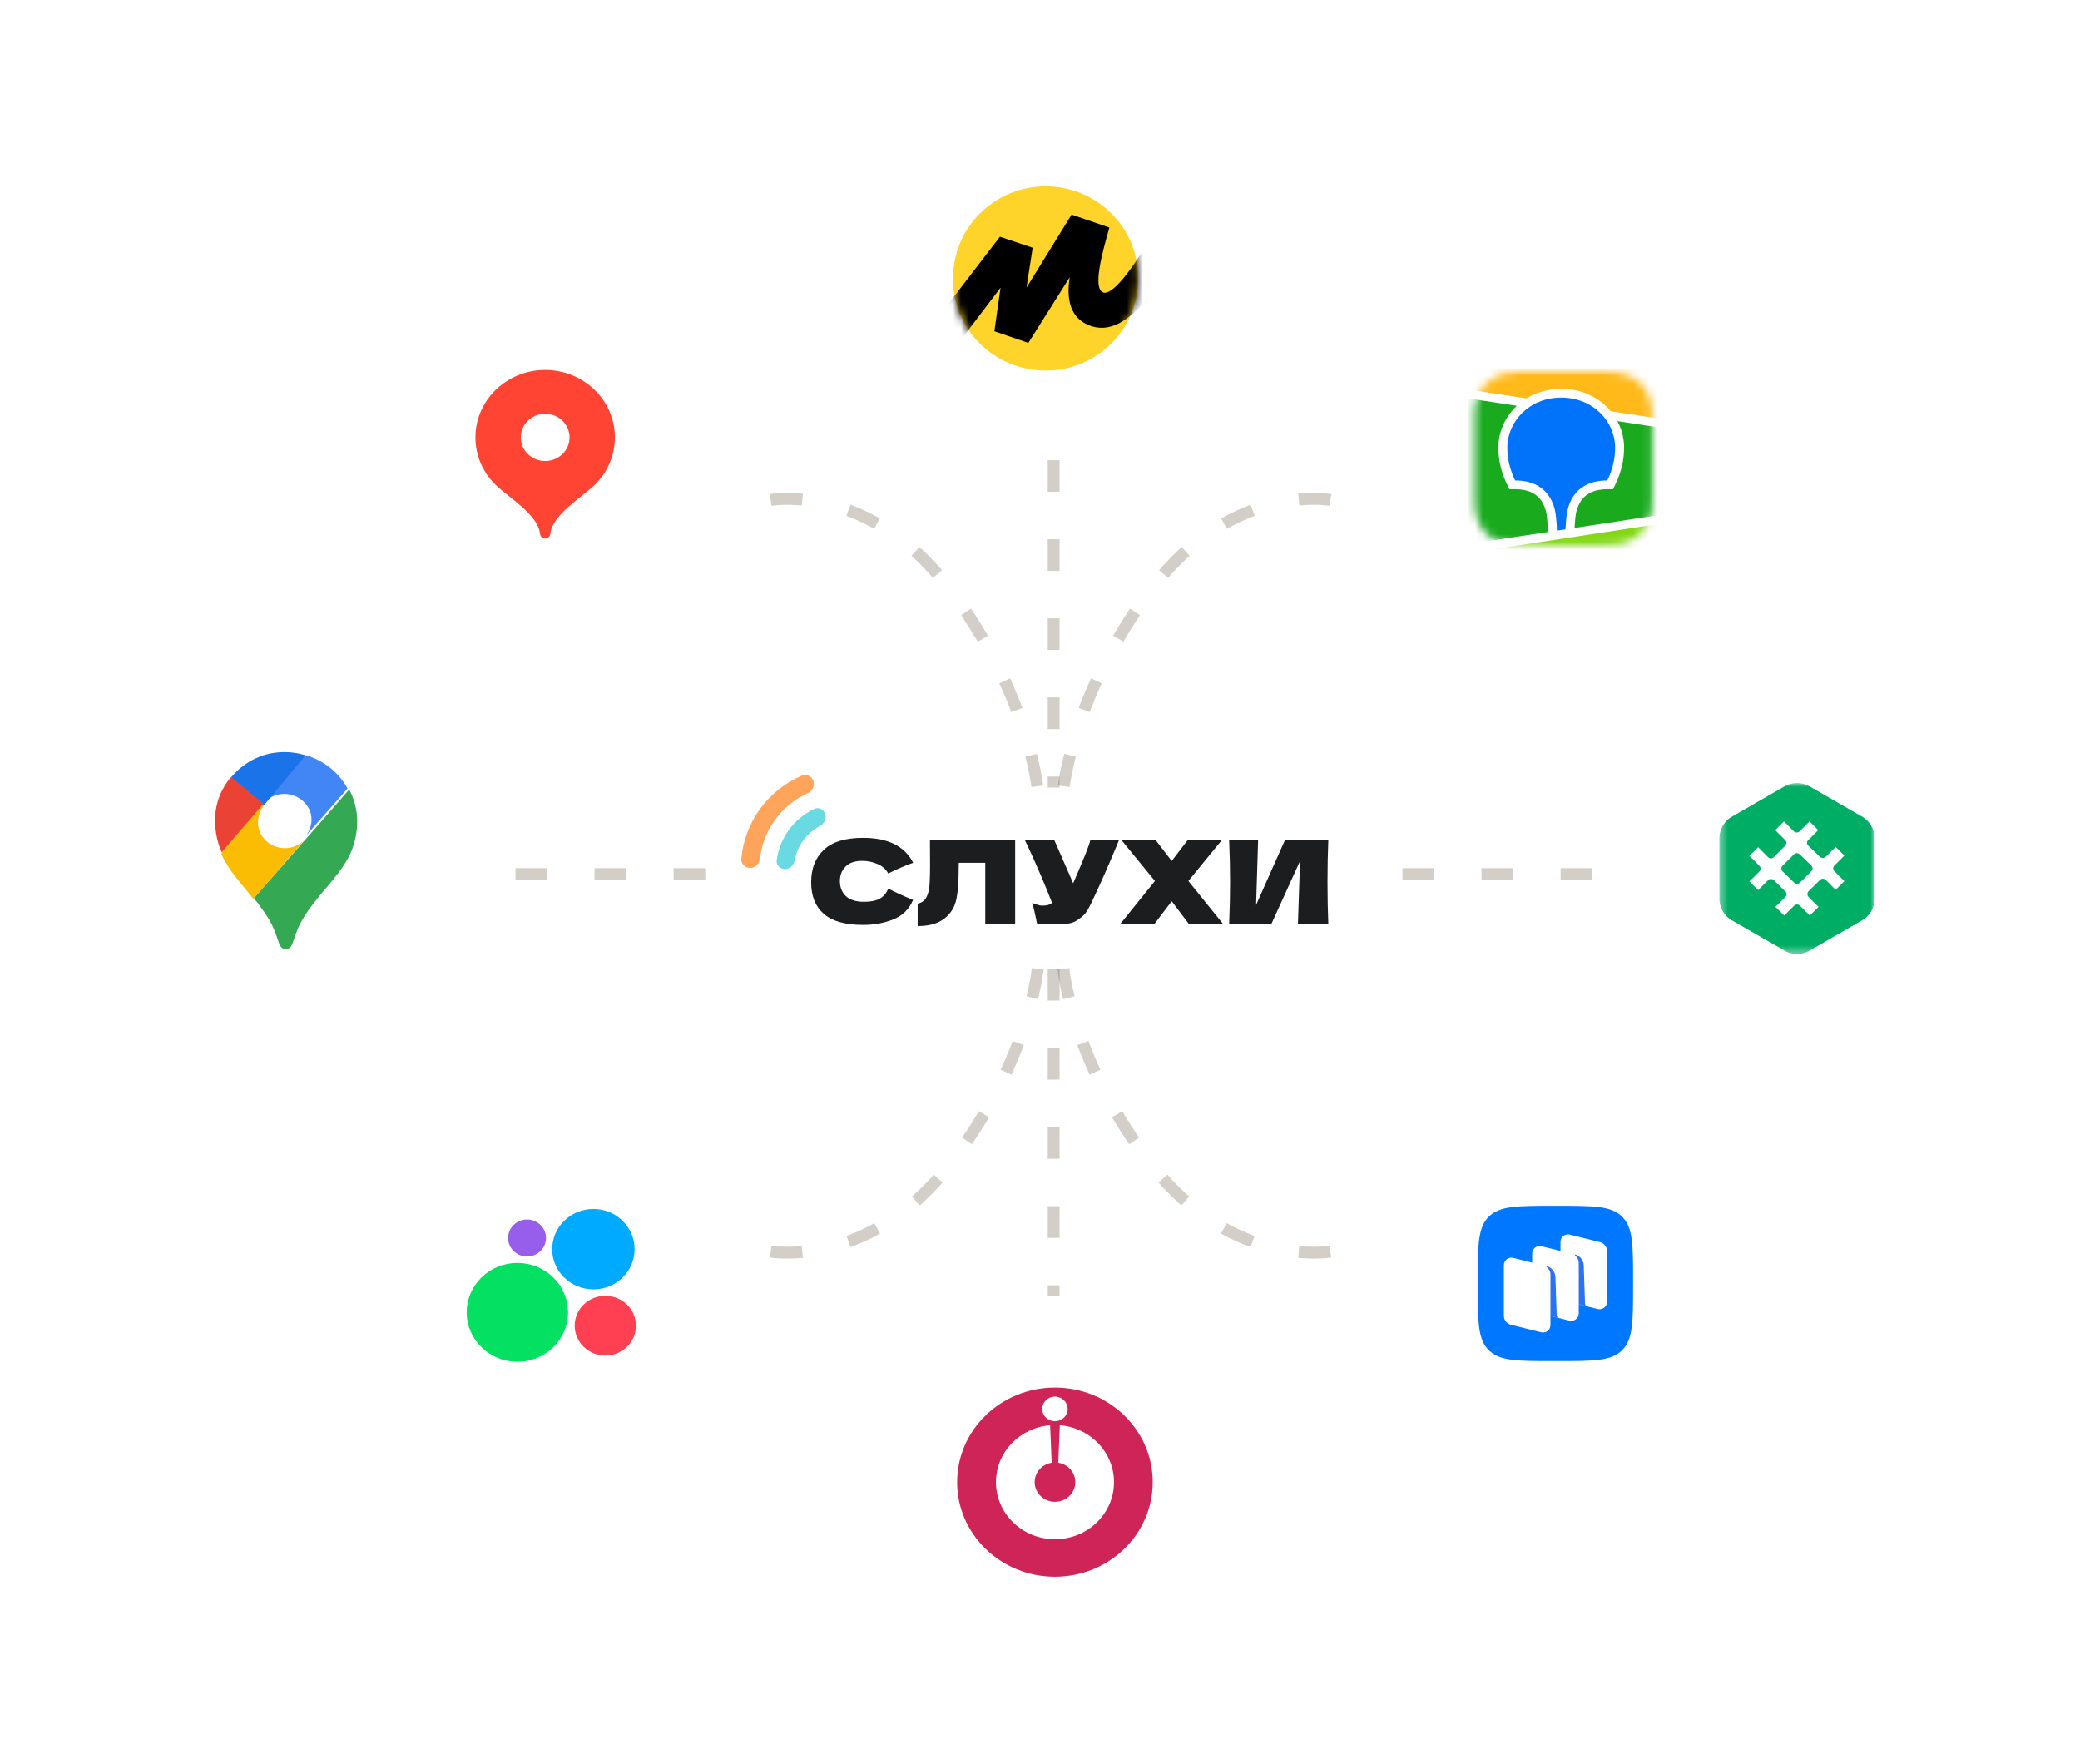 <svg width="263" height="223" viewBox="0 0 263 223" fill="none" xmlns="http://www.w3.org/2000/svg">
<path d="M99.26 109.885C98.639 109.885 98.127 109.379 98.21 108.763C98.397 107.376 98.927 106.052 99.76 104.913C100.594 103.775 101.696 102.869 102.961 102.273C103.524 102.008 104.161 102.343 104.349 102.935C104.536 103.528 104.201 104.152 103.652 104.444C102.838 104.878 102.127 105.491 101.577 106.243C101.026 106.995 100.656 107.858 100.489 108.765C100.376 109.377 99.882 109.885 99.26 109.885Z" fill="#69D9E2"/>
<path d="M94.849 109.737C94.202 109.737 93.672 109.212 93.732 108.568C93.942 106.294 94.763 104.111 96.117 102.254C97.471 100.398 99.299 98.95 101.4 98.055C101.995 97.801 102.657 98.146 102.855 98.761C103.053 99.377 102.71 100.031 102.12 100.297C100.49 101.031 99.071 102.179 98.009 103.635C96.948 105.09 96.288 106.792 96.086 108.568C96.013 109.211 95.496 109.737 94.849 109.737Z" fill="#FFA45B"/>
<path d="M109.143 116.941C106.891 116.941 105.232 116.476 104.166 115.545C103.099 114.613 102.566 113.285 102.566 111.558C102.566 109.822 103.099 108.45 104.166 107.441C105.232 106.432 106.891 105.928 109.143 105.928C112.291 105.928 114.399 106.98 115.465 109.085C114.568 109.386 113.517 109.837 112.311 110.438C112.022 109.895 111.564 109.492 110.936 109.23C110.318 108.969 109.686 108.838 109.038 108.838C108.081 108.838 107.369 109.085 106.901 109.58C106.432 110.065 106.198 110.666 106.198 111.384C106.198 112.16 106.447 112.795 106.946 113.29C107.454 113.774 108.226 114.017 109.262 114.017C110.089 114.017 110.747 113.886 111.235 113.624C111.723 113.353 112.082 112.926 112.311 112.344C113.128 112.771 114.174 113.251 115.45 113.784C114.952 114.958 114.12 115.777 112.954 116.243C111.788 116.708 110.518 116.941 109.143 116.941Z" fill="#1C1D1F"/>
<path d="M128.361 116.796H124.58V109.085H121.232L121.217 109.929C121.217 110.666 121.197 111.316 121.157 111.878C121.127 112.431 121.058 112.999 120.948 113.58C120.749 114.638 120.241 115.486 119.424 116.127C118.616 116.767 117.486 117.087 116.031 117.087V114.25C116.419 114.172 116.723 114.002 116.943 113.741C117.172 113.469 117.346 113.037 117.466 112.446C117.555 111.97 117.6 110.889 117.6 109.201L117.585 106.233L128.361 106.248V116.796Z" fill="#1C1D1F"/>
<path d="M141.48 106.233C141.44 106.34 141.39 106.461 141.33 106.597C141.271 106.723 141.211 106.869 141.151 107.034C140.603 108.353 140.095 109.541 139.627 110.598C139.168 111.646 138.62 112.839 137.983 114.177C137.425 115.341 137.19 115.705 136.114 116.403C135.048 117.111 132.759 116.825 131.135 116.796C130.926 115.952 131.117 116.51 130.988 116.083C130.868 115.646 130.709 114.633 130.5 114.177C131.088 114.303 131.272 114.499 131.77 114.499C132.722 114.499 132.651 114.307 133.039 114.181C132.322 112.387 131.441 110.113 129.598 106.233H133.319L135.696 111.675L136.114 110.7C137.151 108.304 137.733 106.815 137.863 106.233H141.48Z" fill="#1C1D1F"/>
<path d="M150.262 111.384L154.627 116.796H150.307L148.155 113.944L145.988 116.796H141.668L146.033 111.384L141.818 106.233H146.137L148.155 108.852L150.158 106.233H154.477L150.262 111.384Z" fill="#1C1D1F"/>
<path d="M159.079 106.248L158.825 114.41L162.456 106.248H167.956C167.887 107.887 167.852 109.643 167.852 111.515C167.852 113.396 167.887 115.157 167.956 116.796H164.115L164.384 108.852L160.768 116.796H155.417C155.497 114.914 155.536 113.154 155.536 111.515C155.536 109.885 155.497 108.13 155.417 106.248H159.079Z" fill="#1C1D1F"/>
<g filter="url(#filter0_d_3884_1533)">
<path d="M82.328 38.478H56.083C52.459 38.478 49.522 41.319 49.522 44.824V70.205C49.522 73.709 52.459 76.55 56.083 76.55H82.328C85.951 76.55 88.889 73.709 88.889 70.205V44.824C88.889 41.319 85.951 38.478 82.328 38.478Z" fill="white"/>
<path d="M68.932 46.774C64.062 46.774 60.115 50.591 60.115 55.3C60.115 57.654 61.101 59.785 62.696 61.328C64.292 62.872 68.05 65.106 68.271 67.45C68.304 67.802 68.567 68.09 68.932 68.09C69.297 68.09 69.56 67.802 69.593 67.45C69.814 65.106 73.572 62.872 75.168 61.328C76.762 59.785 77.749 57.654 77.749 55.3C77.749 50.591 73.801 46.774 68.932 46.774Z" fill="#FF4433"/>
<path d="M68.932 58.285C70.636 58.285 72.017 56.949 72.017 55.3C72.017 53.652 70.636 52.316 68.932 52.316C67.227 52.316 65.846 53.652 65.846 55.3C65.846 56.949 67.227 58.285 68.932 58.285Z" fill="white"/>
</g>
<g filter="url(#filter1_d_3884_1533)">
<path d="M49.271 87.611H22.771C19.113 87.611 16.146 90.479 16.146 94.017V119.645C16.146 123.183 19.113 126.052 22.771 126.052H49.271C52.93 126.052 55.896 123.183 55.896 119.645V94.017C55.896 90.479 52.93 87.611 49.271 87.611Z" fill="white"/>
<path d="M32.092 113.546C32.891 114.504 33.704 115.708 34.13 116.435C34.649 117.381 34.864 118.019 35.249 119.163C35.475 119.789 35.69 119.979 36.141 119.979C36.634 119.979 36.86 119.66 37.033 119.163C37.393 118.09 37.671 117.274 38.112 116.496C39.811 113.425 42.581 111.243 44.141 108.252C44.141 108.252 45.167 106.426 45.167 103.868C45.167 101.484 44.155 99.827 44.155 99.827L32.098 113.566L32.092 113.546Z" fill="#34A853"/>
<path d="M28.02 108.045C28.976 110.164 30.797 112.022 32.04 113.657L38.629 106.046C38.629 106.046 37.699 107.233 36.019 107.233C34.145 107.233 32.62 105.779 32.62 103.942C32.62 102.679 33.393 101.802 33.393 101.802C28.545 102.505 28.814 103.65 28.006 108.04L28.02 108.045Z" fill="#FBBC04"/>
<path d="M38.692 95.48C40.919 96.162 42.809 97.599 43.944 99.698L38.608 105.754C38.608 105.754 39.392 104.882 39.392 103.635C39.392 101.778 37.745 100.377 35.967 100.377C34.28 100.377 33.32 101.538 33.32 101.538C33.73 100.651 37.963 95.782 38.698 95.482L38.692 95.48Z" fill="#4285F4"/>
<path d="M29.23 98.271C30.53 96.705 32.809 95.085 35.955 95.085C37.475 95.085 38.628 95.493 38.628 95.493L33.384 101.802C33.031 101.608 29.58 98.887 29.23 98.262V98.271Z" fill="#1A73E8"/>
<path d="M28.036 107.73C28.036 107.73 27.189 106.087 27.189 103.722C27.189 101.48 28.087 99.516 29.219 98.246L33.319 101.619L28.042 107.73H28.036Z" fill="#EA4335"/>
</g>
<g filter="url(#filter2_d_3884_1533)">
<path d="M210.761 38.479H184.266C180.608 38.479 177.643 41.347 177.643 44.884V70.507C177.643 74.045 180.608 76.913 184.266 76.913H210.761C214.419 76.913 217.385 74.045 217.385 70.507V44.884C217.385 41.347 214.419 38.479 210.761 38.479Z" fill="white"/>
<mask id="mask0_3884_1533" style="mask-type:luminance" maskUnits="userSpaceOnUse" x="186" y="47" width="23" height="22">
<path fill-rule="evenodd" clip-rule="evenodd" d="M192.046 47.029L193.005 47.019L202.985 47.023C203.136 47.025 203.231 47.027 203.324 47.029C203.819 47.042 204.318 47.07 204.808 47.155C205.298 47.236 205.773 47.387 206.218 47.604C206.661 47.821 207.067 48.105 207.418 48.445C207.77 48.784 208.064 49.175 208.29 49.603C208.521 50.039 208.666 50.485 208.755 50.964C208.843 51.436 208.872 51.918 208.885 52.395C208.892 52.614 208.895 52.833 208.895 53.053L208.897 53.443V62.09C208.897 62.349 208.897 62.61 208.895 62.871C208.894 63.09 208.892 63.309 208.885 63.527C208.872 64.005 208.843 64.487 208.755 64.959C208.671 65.433 208.514 65.891 208.29 66.32C208.064 66.748 207.77 67.139 207.418 67.478C207.066 67.818 206.66 68.102 206.218 68.32C205.773 68.536 205.298 68.687 204.808 68.768C204.318 68.853 203.819 68.881 203.324 68.894L201.834 68.905L192.385 68.9C192.272 68.899 192.159 68.897 192.046 68.893C191.551 68.882 191.052 68.853 190.562 68.768C190.073 68.687 189.598 68.536 189.153 68.32C188.263 67.883 187.538 67.183 187.079 66.32C186.856 65.891 186.699 65.432 186.615 64.959C186.526 64.487 186.498 64.005 186.485 63.528C186.478 63.309 186.476 63.09 186.475 62.871L186.473 62.479V53.834C186.473 53.574 186.473 53.313 186.475 53.053C186.476 52.834 186.479 52.616 186.485 52.396C186.498 51.919 186.527 51.437 186.615 50.965C186.699 50.491 186.855 50.032 187.079 49.604C187.537 48.74 188.263 48.04 189.152 47.604C189.597 47.387 190.072 47.236 190.562 47.155C191.052 47.071 191.551 47.043 192.046 47.029Z" fill="white"/>
</mask>
<g mask="url(#mask0_3884_1533)">
<path d="M182.863 44.502H211.944V72.886H182.863V44.502Z" fill="#19AA1E"/>
<path fill-rule="evenodd" clip-rule="evenodd" d="M182.863 44.502H211.944V53.815L182.863 49.38V44.502Z" fill="#FFB919"/>
<path fill-rule="evenodd" clip-rule="evenodd" d="M182.863 69.78L211.944 65.346V72.885H182.863V69.78Z" fill="#82D714"/>
<path fill-rule="evenodd" clip-rule="evenodd" d="M182.863 48.819L193.014 50.368C194.278 49.587 195.781 49.158 197.403 49.158C199.65 49.158 201.669 49.98 203.139 51.421C203.324 51.603 203.499 51.794 203.663 51.991L211.944 53.254V54.376L204.504 53.241C205.061 54.28 205.353 55.435 205.354 56.607C205.354 58.128 205.006 59.644 204.286 61.166L204.264 61.213L203.958 61.853H203.235C201.741 61.853 200.75 62.289 200.102 63.062C199.594 63.668 199.299 64.487 199.2 65.38L199.197 65.407L199.183 65.55L199.177 65.612L199.164 65.733C199.126 66.132 199.102 66.47 199.089 66.746L211.944 64.785V65.907L182.863 70.342V69.22L195.732 67.257L195.727 67.005L195.725 66.935L195.724 66.898L195.722 66.842C195.71 66.537 195.681 66.145 195.635 65.67L195.627 65.58L195.611 65.424C195.519 64.526 195.229 63.698 194.721 63.083C194.08 62.304 193.1 61.861 191.617 61.853H190.848L190.542 61.213C189.808 59.675 189.452 58.143 189.452 56.607C189.452 54.676 190.254 52.807 191.668 51.421L191.791 51.303L182.863 49.941V48.819Z" fill="white"/>
<path fill-rule="evenodd" clip-rule="evenodd" d="M197.403 50.267C201.464 50.267 204.219 53.317 204.219 56.607C204.219 57.928 203.924 59.303 203.235 60.744C199.241 60.744 198.255 63.536 198.068 65.294L198.056 65.41C197.993 66.038 197.956 66.541 197.946 66.919L196.864 67.085V67.05C196.849 66.491 196.81 65.933 196.748 65.377L196.745 65.346C196.573 63.593 195.608 60.744 191.573 60.744C190.883 59.303 190.588 57.928 190.588 56.607C190.588 53.317 193.344 50.267 197.403 50.267Z" fill="#0073FA"/>
</g>
</g>
<g filter="url(#filter3_d_3884_1533)">
<path d="M209.878 143.193H184.09C180.529 143.193 177.643 146.061 177.643 149.599V175.222C177.643 178.759 180.529 181.627 184.09 181.627H209.878C213.439 181.627 216.325 178.759 216.325 175.222V149.599C216.325 146.061 213.439 143.193 209.878 143.193Z" fill="white"/>
<path fill-rule="evenodd" clip-rule="evenodd" d="M196.281 172.082C191.839 172.082 189.617 172.082 188.237 170.702C186.857 169.322 186.857 167.101 186.857 162.659L186.857 161.873C186.857 157.431 186.857 155.21 188.237 153.83C189.617 152.45 191.839 152.45 196.281 152.45L197.066 152.45C201.508 152.45 203.729 152.45 205.109 153.83C206.489 155.21 206.489 157.431 206.489 161.873V162.659C206.489 167.101 206.489 169.322 205.109 170.702C203.729 172.082 201.508 172.082 197.066 172.082H196.281Z" fill="#0077FF"/>
<path d="M198.21 164.549C197.681 164.417 197.311 163.943 197.311 163.401V157.007C197.311 156.391 197.893 155.939 198.494 156.089L202.298 157.04C202.827 157.172 203.198 157.645 203.198 158.187V164.581C203.198 165.197 202.616 165.649 202.015 165.499L198.21 164.549Z" fill="white"/>
<path d="M191.052 167.492C190.523 167.36 190.152 166.887 190.152 166.344V159.951C190.152 159.335 190.735 158.883 191.336 159.033L195.14 159.983C195.669 160.115 196.04 160.588 196.04 161.131V167.524C196.04 168.141 195.457 168.593 194.857 168.443L191.052 167.492Z" fill="white"/>
<path d="M194.632 166.02C194.103 165.888 193.732 165.415 193.732 164.872V158.479C193.732 157.863 194.315 157.411 194.916 157.561L198.72 158.511C199.249 158.643 199.62 159.116 199.62 159.659V166.052C199.62 166.669 199.038 167.121 198.437 166.971L194.632 166.02Z" fill="white"/>
<path d="M197.124 166.644C196.958 166.602 196.839 166.454 196.833 166.283L196.668 161.4C196.62 160.754 196.14 160.24 195.639 160.089C195.611 160.08 195.581 160.092 195.564 160.116C195.547 160.14 195.554 160.174 195.577 160.193C195.701 160.289 196.042 160.601 196.042 161.141L196.041 166.37L197.124 166.644Z" fill="#2B71F6"/>
<path d="M200.704 165.171C200.538 165.129 200.419 164.982 200.413 164.811L200.248 159.928C200.2 159.282 199.72 158.768 199.219 158.617C199.191 158.608 199.161 158.62 199.144 158.644C199.127 158.669 199.134 158.703 199.157 158.721C199.281 158.817 199.622 159.13 199.622 159.669L199.621 164.9L200.704 165.171Z" fill="#2B71F6"/>
</g>
<g filter="url(#filter4_d_3884_1533)">
<path d="M82.831 143.193H57.043C53.482 143.193 50.596 146.061 50.596 149.599V175.222C50.596 178.759 53.482 181.627 57.043 181.627H82.831C86.392 181.627 89.278 178.759 89.278 175.222V149.599C89.278 146.061 86.392 143.193 82.831 143.193Z" fill="white"/>
<path d="M65.419 172.172C68.958 172.172 71.828 169.374 71.828 165.922C71.828 162.47 68.958 159.671 65.419 159.671C61.879 159.671 59.01 162.47 59.01 165.922C59.01 169.374 61.879 172.172 65.419 172.172Z" fill="#04E061"/>
<path d="M76.539 171.384C78.677 171.384 80.411 169.693 80.411 167.607C80.411 165.521 78.677 163.83 76.539 163.83C74.4 163.83 72.666 165.521 72.666 167.607C72.666 169.693 74.4 171.384 76.539 171.384Z" fill="#FF4053"/>
<path d="M66.643 158.857C67.966 158.857 69.039 157.81 69.039 156.519C69.039 155.229 67.966 154.182 66.643 154.182C65.319 154.182 64.246 155.229 64.246 156.519C64.246 157.81 65.319 158.857 66.643 158.857Z" fill="#965EEB"/>
<path d="M75.031 163.014C77.909 163.014 80.242 160.739 80.242 157.932C80.242 155.126 77.909 152.85 75.031 152.85C72.153 152.85 69.82 155.126 69.82 157.932C69.82 160.739 72.153 163.014 75.031 163.014Z" fill="#00AAFF"/>
</g>
<g filter="url(#filter5_d_3884_1533)">
<path d="M240.024 90.588H214.236C210.676 90.588 207.789 93.456 207.789 96.994V122.616C207.789 126.154 210.676 129.022 214.236 129.022H240.024C243.585 129.022 246.472 126.154 246.472 122.616V96.994C246.472 93.456 243.585 90.588 240.024 90.588Z" fill="white"/>
<mask id="mask1_3884_1533" style="mask-type:luminance" maskUnits="userSpaceOnUse" x="217" y="99" width="21" height="22">
<path d="M217.402 99.001H237.034V120.608H217.402V99.001Z" fill="white"/>
</mask>
<g mask="url(#mask1_3884_1533)">
<path fill-rule="evenodd" clip-rule="evenodd" d="M231.888 110.089L233.206 111.404L232.104 112.503H232.102C231.654 112.056 231.256 111.646 230.802 111.203C230.712 111.133 230.6 111.094 230.485 111.094C230.361 111.094 230.249 111.137 230.16 111.209C229.644 111.713 229.133 112.222 228.628 112.736C228.557 112.831 228.521 112.948 228.527 113.066C228.533 113.184 228.581 113.296 228.662 113.383L229.941 114.659L228.839 115.759H228.837C228.4 115.322 228.011 114.925 227.57 114.492C227.476 114.405 227.352 114.357 227.223 114.357C227.094 114.357 226.97 114.405 226.875 114.492H226.871L225.601 115.76H225.599L224.496 114.66C224.95 114.208 225.345 113.825 225.793 113.368C225.861 113.283 225.902 113.174 225.902 113.057C225.902 112.962 225.875 112.873 225.829 112.796C225.349 112.307 224.762 111.748 224.271 111.27H224.267C224.172 111.183 224.048 111.135 223.92 111.135C223.791 111.135 223.668 111.183 223.573 111.269L222.301 112.538H222.299L221.197 111.438C221.638 110.998 222.042 110.607 222.479 110.163V110.16C222.558 110.076 222.605 109.969 222.614 109.855C222.623 109.742 222.592 109.629 222.527 109.534L221.197 108.207L222.3 107.107H222.302C222.744 107.548 223.128 107.959 223.58 108.39C223.672 108.47 223.79 108.515 223.913 108.515C224.035 108.516 224.154 108.474 224.247 108.395C224.725 107.922 225.293 107.364 225.765 106.885C225.841 106.791 225.88 106.672 225.875 106.551C225.871 106.431 225.823 106.315 225.74 106.227L224.461 104.951L225.564 103.853H225.566C226.004 104.289 226.395 104.685 226.835 105.119H226.839C226.931 105.204 227.053 105.252 227.179 105.253C227.305 105.255 227.428 105.211 227.523 105.129L228.802 103.853H228.805L229.907 104.952C229.447 105.411 229.025 105.82 228.57 106.283C228.513 106.366 228.482 106.464 228.482 106.564C228.481 106.664 228.51 106.762 228.566 106.845C229.039 107.33 229.642 107.861 230.128 108.335H230.137C230.228 108.419 230.35 108.469 230.485 108.469C230.618 108.469 230.74 108.419 230.832 108.335H230.837L232.102 107.074H232.104L233.206 108.173C232.758 108.62 232.349 109.02 231.904 109.47C231.832 109.557 231.792 109.665 231.789 109.777C231.787 109.889 231.821 109.999 231.888 110.089ZM237.012 105.621C237.003 105.529 236.989 105.437 236.969 105.346C236.945 105.234 236.915 105.123 236.879 105.014C236.837 104.885 236.787 104.758 236.729 104.635C236.62 104.407 236.485 104.192 236.325 103.995C236.251 103.905 236.173 103.819 236.09 103.737C236.015 103.662 235.937 103.591 235.855 103.524C235.822 103.498 235.788 103.472 235.753 103.448L235.735 103.434C235.702 103.411 235.668 103.389 235.633 103.367L235.479 103.265L228.802 99.42L228.669 99.353C228.611 99.323 228.553 99.294 228.494 99.267C228.404 99.226 228.312 99.19 228.218 99.16L228.199 99.154C228.161 99.143 228.125 99.132 228.075 99.118L228.056 99.113C227.896 99.069 227.732 99.038 227.566 99.019C227.169 98.978 226.768 99.009 226.383 99.111C226.281 99.138 226.181 99.171 226.082 99.208C226.038 99.224 225.996 99.242 225.955 99.261L225.937 99.27C225.91 99.281 225.88 99.295 225.835 99.317L225.657 99.408L218.949 103.273L218.819 103.357C218.774 103.386 218.729 103.416 218.695 103.441C218.58 103.522 218.472 103.613 218.373 103.712C218.236 103.844 218.112 103.987 218.001 104.141C217.706 104.552 217.513 105.026 217.437 105.525C217.431 105.567 217.426 105.61 217.423 105.653L217.422 105.661C217.421 105.68 217.419 105.7 217.417 105.724L217.402 105.97L217.406 113.689L217.412 113.805C217.416 113.864 217.419 113.921 217.424 113.98L217.426 113.995C217.44 114.127 217.464 114.259 217.498 114.388L217.506 114.422C217.549 114.585 217.605 114.745 217.674 114.899C217.751 115.072 217.842 115.237 217.948 115.394C218.125 115.654 218.34 115.888 218.584 116.088C218.611 116.11 218.643 116.134 218.688 116.165L218.722 116.189C218.742 116.202 218.764 116.218 218.788 116.233L218.955 116.343L225.706 120.226L225.736 120.243C225.791 120.271 225.847 120.299 225.903 120.327L225.924 120.336C225.96 120.352 226.005 120.372 226.051 120.39C226.116 120.417 226.192 120.443 226.282 120.469C226.343 120.489 226.395 120.503 226.448 120.515C226.502 120.529 226.556 120.54 226.621 120.55L226.791 120.579L226.861 120.588C226.914 120.593 226.967 120.596 227.02 120.599L227.249 120.609L227.355 120.602C227.415 120.6 227.473 120.596 227.534 120.593L227.564 120.59C227.609 120.586 227.662 120.58 227.714 120.572C227.824 120.555 227.933 120.532 228.041 120.503C228.173 120.467 228.263 120.438 228.347 120.405C228.387 120.391 228.433 120.373 228.483 120.349L228.769 120.209L235.495 116.333L235.58 116.279C235.635 116.243 235.691 116.207 235.748 116.166C235.817 116.116 235.886 116.062 235.956 116C236 115.961 236.043 115.921 236.076 115.887C236.131 115.834 236.177 115.786 236.213 115.745C236.411 115.527 236.577 115.283 236.707 115.02C236.796 114.838 236.869 114.648 236.921 114.454C236.954 114.336 236.976 114.236 236.993 114.132C237.001 114.085 237.006 114.039 237.013 113.977C237.016 113.942 237.018 113.907 237.02 113.878L237.03 113.716V113.726L237.035 113.67V106.055L237.025 105.811C237.022 105.748 237.018 105.684 237.012 105.621Z" fill="#00AD64"/>
</g>
<path fill-rule="evenodd" clip-rule="evenodd" d="M227.545 107.997H227.542C227.45 107.913 227.329 107.865 227.203 107.863C227.077 107.861 226.955 107.905 226.86 107.986C226.347 108.485 225.841 108.99 225.34 109.502C225.273 109.59 225.236 109.697 225.236 109.808C225.236 109.923 225.275 110.03 225.341 110.115C225.813 110.595 226.398 111.136 226.88 111.608H226.881C226.964 111.684 227.071 111.731 227.185 111.741C227.298 111.75 227.411 111.722 227.507 111.661C228.029 111.167 228.618 110.566 229.118 110.051C229.17 109.963 229.194 109.861 229.186 109.76C229.178 109.658 229.14 109.561 229.075 109.481C228.608 109.003 228.024 108.465 227.545 107.997Z" fill="#00AD64"/>
</g>
<g filter="url(#filter6_d_3884_1533)">
<path d="M146.163 167.712H119.669C116.01 167.712 113.045 170.58 113.045 174.118V199.741C113.045 203.278 116.01 206.146 119.669 206.146H146.163C149.822 206.146 152.787 203.278 152.787 199.741V174.118C152.787 170.58 149.822 167.712 146.163 167.712Z" fill="white"/>
<path d="M133.388 199.347C140.216 199.347 145.752 193.993 145.752 187.389C145.752 180.786 140.216 175.432 133.388 175.432C126.559 175.432 121.023 180.786 121.023 187.389C121.023 193.993 126.559 199.347 133.388 199.347Z" fill="#CE2457"/>
<path fill-rule="evenodd" clip-rule="evenodd" d="M132.778 180.198C128.945 180.501 125.932 183.606 125.932 187.391C125.932 191.377 129.273 194.608 133.395 194.608C137.516 194.608 140.858 191.377 140.858 187.391C140.858 183.605 137.844 180.5 134.01 180.198L133.809 184.938C135.031 185.13 135.964 186.155 135.964 187.391C135.964 188.763 134.814 189.876 133.395 189.876C131.976 189.876 130.825 188.763 130.825 187.391C130.825 186.156 131.758 185.131 132.979 184.939L132.778 180.198Z" fill="white"/>
<path d="M133.388 179.692C134.278 179.692 134.999 178.995 134.999 178.134C134.999 177.274 134.278 176.577 133.388 176.577C132.499 176.577 131.777 177.274 131.777 178.134C131.777 178.995 132.499 179.692 133.388 179.692Z" fill="white"/>
</g>
<g filter="url(#filter7_d_3884_1533)">
<path d="M144.99 16.146H119.434C115.905 16.146 113.045 18.99 113.045 22.499V47.91C113.045 51.418 115.905 54.262 119.434 54.262H144.99C148.518 54.262 151.379 51.418 151.379 47.91V22.499C151.379 18.99 148.518 16.146 144.99 16.146Z" fill="white"/>
<path d="M132.216 46.849C138.697 46.849 143.928 41.648 143.928 35.203C143.928 28.759 138.697 23.557 132.216 23.557C125.734 23.557 120.503 28.759 120.503 35.203C120.425 41.648 125.734 46.849 132.216 46.849Z" fill="#FED42B"/>
<mask id="mask2_3884_1533" style="mask-type:luminance" maskUnits="userSpaceOnUse" x="120" y="23" width="24" height="24">
<path d="M132.217 46.849C138.699 46.849 143.93 41.648 143.93 35.203C143.93 28.759 138.699 23.557 132.217 23.557C125.736 23.557 120.505 28.759 120.505 35.203C120.427 41.648 125.736 46.849 132.217 46.849Z" fill="white"/>
</mask>
<g mask="url(#mask2_3884_1533)">
<path d="M126.434 29.924L116.127 43.356L118.86 46.462L126.512 36.368L125.731 41.881L130.026 43.356L135.258 35.048C135.023 36.601 134.633 40.173 138.069 41.26C143.457 42.89 148.142 33.263 150.328 28.371L147.205 26.741C144.784 31.788 141.036 37.378 139.552 36.99C138.069 36.601 139.396 31.865 140.255 28.837V28.76L135.492 27.129L129.792 36.368L130.573 31.322L126.434 29.924Z" fill="black"/>
</g>
</g>
<path d="M168.213 63.205C168.213 63.205 155.876 61.009 145.732 74.284C135.589 87.558 134.461 99.825 134.461 99.825" stroke="#6C5B47" stroke-opacity="0.3" stroke-width="1.5" stroke-dasharray="4 6"/>
<path d="M168.213 158.243C168.213 158.243 155.876 160.387 145.732 147.429C135.589 134.471 134.461 122.497 134.461 122.497" stroke="#6C5B47" stroke-opacity="0.3" stroke-width="1.5" stroke-dasharray="4 6"/>
<path d="M97.457 63.205C97.457 63.205 109.794 61.009 119.938 74.284C130.081 87.558 131.209 99.825 131.209 99.825" stroke="#6C5B47" stroke-opacity="0.3" stroke-width="1.5" stroke-dasharray="4 6"/>
<path d="M97.457 158.243C97.457 158.243 109.794 160.387 119.938 147.429C130.081 134.471 131.209 122.497 131.209 122.497" stroke="#6C5B47" stroke-opacity="0.3" stroke-width="1.5" stroke-dasharray="4 6"/>
<line x1="133.229" y1="58.177" x2="133.229" y2="99.571" stroke="#6C5B47" stroke-opacity="0.3" stroke-width="1.5" stroke-dasharray="4 6"/>
<line x1="89.176" y1="110.511" x2="62.26" y2="110.511" stroke="#6C5B47" stroke-opacity="0.3" stroke-width="1.5" stroke-dasharray="4 6"/>
<line x1="201.328" y1="110.511" x2="174.412" y2="110.511" stroke="#6C5B47" stroke-opacity="0.3" stroke-width="1.5" stroke-dasharray="4 6"/>
<line x1="133.229" y1="122.497" x2="133.229" y2="163.891" stroke="#6C5B47" stroke-opacity="0.3" stroke-width="1.5" stroke-dasharray="4 6"/>
<defs>
<filter id="filter0_d_3884_1533" x="33.375" y="22.332" width="71.659" height="70.364" filterUnits="userSpaceOnUse" color-interpolation-filters="sRGB">
<feFlood flood-opacity="0" result="BackgroundImageFix"/>
<feColorMatrix in="SourceAlpha" type="matrix" values="0 0 0 0 0 0 0 0 0 0 0 0 0 0 0 0 0 0 127 0" result="hardAlpha"/>
<feOffset/>
<feGaussianBlur stdDeviation="8.073"/>
<feComposite in2="hardAlpha" operator="out"/>
<feColorMatrix type="matrix" values="0 0 0 0 0 0 0 0 0 0 0 0 0 0 0 0 0 0 0.1 0"/>
<feBlend mode="normal" in2="BackgroundImageFix" result="effect1_dropShadow_3884_1533"/>
<feBlend mode="normal" in="SourceGraphic" in2="effect1_dropShadow_3884_1533" result="shape"/>
</filter>
<filter id="filter1_d_3884_1533" x="0" y="71.464" width="72.042" height="70.733" filterUnits="userSpaceOnUse" color-interpolation-filters="sRGB">
<feFlood flood-opacity="0" result="BackgroundImageFix"/>
<feColorMatrix in="SourceAlpha" type="matrix" values="0 0 0 0 0 0 0 0 0 0 0 0 0 0 0 0 0 0 127 0" result="hardAlpha"/>
<feOffset/>
<feGaussianBlur stdDeviation="8.073"/>
<feComposite in2="hardAlpha" operator="out"/>
<feColorMatrix type="matrix" values="0 0 0 0 0 0 0 0 0 0 0 0 0 0 0 0 0 0 0.1 0"/>
<feBlend mode="normal" in2="BackgroundImageFix" result="effect1_dropShadow_3884_1533"/>
<feBlend mode="normal" in="SourceGraphic" in2="effect1_dropShadow_3884_1533" result="shape"/>
</filter>
<filter id="filter2_d_3884_1533" x="161.496" y="22.333" width="72.034" height="70.726" filterUnits="userSpaceOnUse" color-interpolation-filters="sRGB">
<feFlood flood-opacity="0" result="BackgroundImageFix"/>
<feColorMatrix in="SourceAlpha" type="matrix" values="0 0 0 0 0 0 0 0 0 0 0 0 0 0 0 0 0 0 127 0" result="hardAlpha"/>
<feOffset/>
<feGaussianBlur stdDeviation="8.073"/>
<feComposite in2="hardAlpha" operator="out"/>
<feColorMatrix type="matrix" values="0 0 0 0 0 0 0 0 0 0 0 0 0 0 0 0 0 0 0.1 0"/>
<feBlend mode="normal" in2="BackgroundImageFix" result="effect1_dropShadow_3884_1533"/>
<feBlend mode="normal" in="SourceGraphic" in2="effect1_dropShadow_3884_1533" result="shape"/>
</filter>
<filter id="filter3_d_3884_1533" x="161.496" y="127.047" width="70.974" height="70.726" filterUnits="userSpaceOnUse" color-interpolation-filters="sRGB">
<feFlood flood-opacity="0" result="BackgroundImageFix"/>
<feColorMatrix in="SourceAlpha" type="matrix" values="0 0 0 0 0 0 0 0 0 0 0 0 0 0 0 0 0 0 127 0" result="hardAlpha"/>
<feOffset/>
<feGaussianBlur stdDeviation="8.073"/>
<feComposite in2="hardAlpha" operator="out"/>
<feColorMatrix type="matrix" values="0 0 0 0 0 0 0 0 0 0 0 0 0 0 0 0 0 0 0.1 0"/>
<feBlend mode="normal" in2="BackgroundImageFix" result="effect1_dropShadow_3884_1533"/>
<feBlend mode="normal" in="SourceGraphic" in2="effect1_dropShadow_3884_1533" result="shape"/>
</filter>
<filter id="filter4_d_3884_1533" x="34.45" y="127.047" width="70.974" height="70.726" filterUnits="userSpaceOnUse" color-interpolation-filters="sRGB">
<feFlood flood-opacity="0" result="BackgroundImageFix"/>
<feColorMatrix in="SourceAlpha" type="matrix" values="0 0 0 0 0 0 0 0 0 0 0 0 0 0 0 0 0 0 127 0" result="hardAlpha"/>
<feOffset/>
<feGaussianBlur stdDeviation="8.073"/>
<feComposite in2="hardAlpha" operator="out"/>
<feColorMatrix type="matrix" values="0 0 0 0 0 0 0 0 0 0 0 0 0 0 0 0 0 0 0.1 0"/>
<feBlend mode="normal" in2="BackgroundImageFix" result="effect1_dropShadow_3884_1533"/>
<feBlend mode="normal" in="SourceGraphic" in2="effect1_dropShadow_3884_1533" result="shape"/>
</filter>
<filter id="filter5_d_3884_1533" x="191.643" y="74.442" width="70.974" height="70.726" filterUnits="userSpaceOnUse" color-interpolation-filters="sRGB">
<feFlood flood-opacity="0" result="BackgroundImageFix"/>
<feColorMatrix in="SourceAlpha" type="matrix" values="0 0 0 0 0 0 0 0 0 0 0 0 0 0 0 0 0 0 127 0" result="hardAlpha"/>
<feOffset/>
<feGaussianBlur stdDeviation="8.073"/>
<feComposite in2="hardAlpha" operator="out"/>
<feColorMatrix type="matrix" values="0 0 0 0 0 0 0 0 0 0 0 0 0 0 0 0 0 0 0.1 0"/>
<feBlend mode="normal" in2="BackgroundImageFix" result="effect1_dropShadow_3884_1533"/>
<feBlend mode="normal" in="SourceGraphic" in2="effect1_dropShadow_3884_1533" result="shape"/>
</filter>
<filter id="filter6_d_3884_1533" x="96.899" y="151.566" width="72.034" height="70.726" filterUnits="userSpaceOnUse" color-interpolation-filters="sRGB">
<feFlood flood-opacity="0" result="BackgroundImageFix"/>
<feColorMatrix in="SourceAlpha" type="matrix" values="0 0 0 0 0 0 0 0 0 0 0 0 0 0 0 0 0 0 127 0" result="hardAlpha"/>
<feOffset/>
<feGaussianBlur stdDeviation="8.073"/>
<feComposite in2="hardAlpha" operator="out"/>
<feColorMatrix type="matrix" values="0 0 0 0 0 0 0 0 0 0 0 0 0 0 0 0 0 0 0.1 0"/>
<feBlend mode="normal" in2="BackgroundImageFix" result="effect1_dropShadow_3884_1533"/>
<feBlend mode="normal" in="SourceGraphic" in2="effect1_dropShadow_3884_1533" result="shape"/>
</filter>
<filter id="filter7_d_3884_1533" x="96.899" y="-4.76837e-05" width="70.626" height="70.409" filterUnits="userSpaceOnUse" color-interpolation-filters="sRGB">
<feFlood flood-opacity="0" result="BackgroundImageFix"/>
<feColorMatrix in="SourceAlpha" type="matrix" values="0 0 0 0 0 0 0 0 0 0 0 0 0 0 0 0 0 0 127 0" result="hardAlpha"/>
<feOffset/>
<feGaussianBlur stdDeviation="8.073"/>
<feComposite in2="hardAlpha" operator="out"/>
<feColorMatrix type="matrix" values="0 0 0 0 0 0 0 0 0 0 0 0 0 0 0 0 0 0 0.1 0"/>
<feBlend mode="normal" in2="BackgroundImageFix" result="effect1_dropShadow_3884_1533"/>
<feBlend mode="normal" in="SourceGraphic" in2="effect1_dropShadow_3884_1533" result="shape"/>
</filter>
</defs>
</svg>
